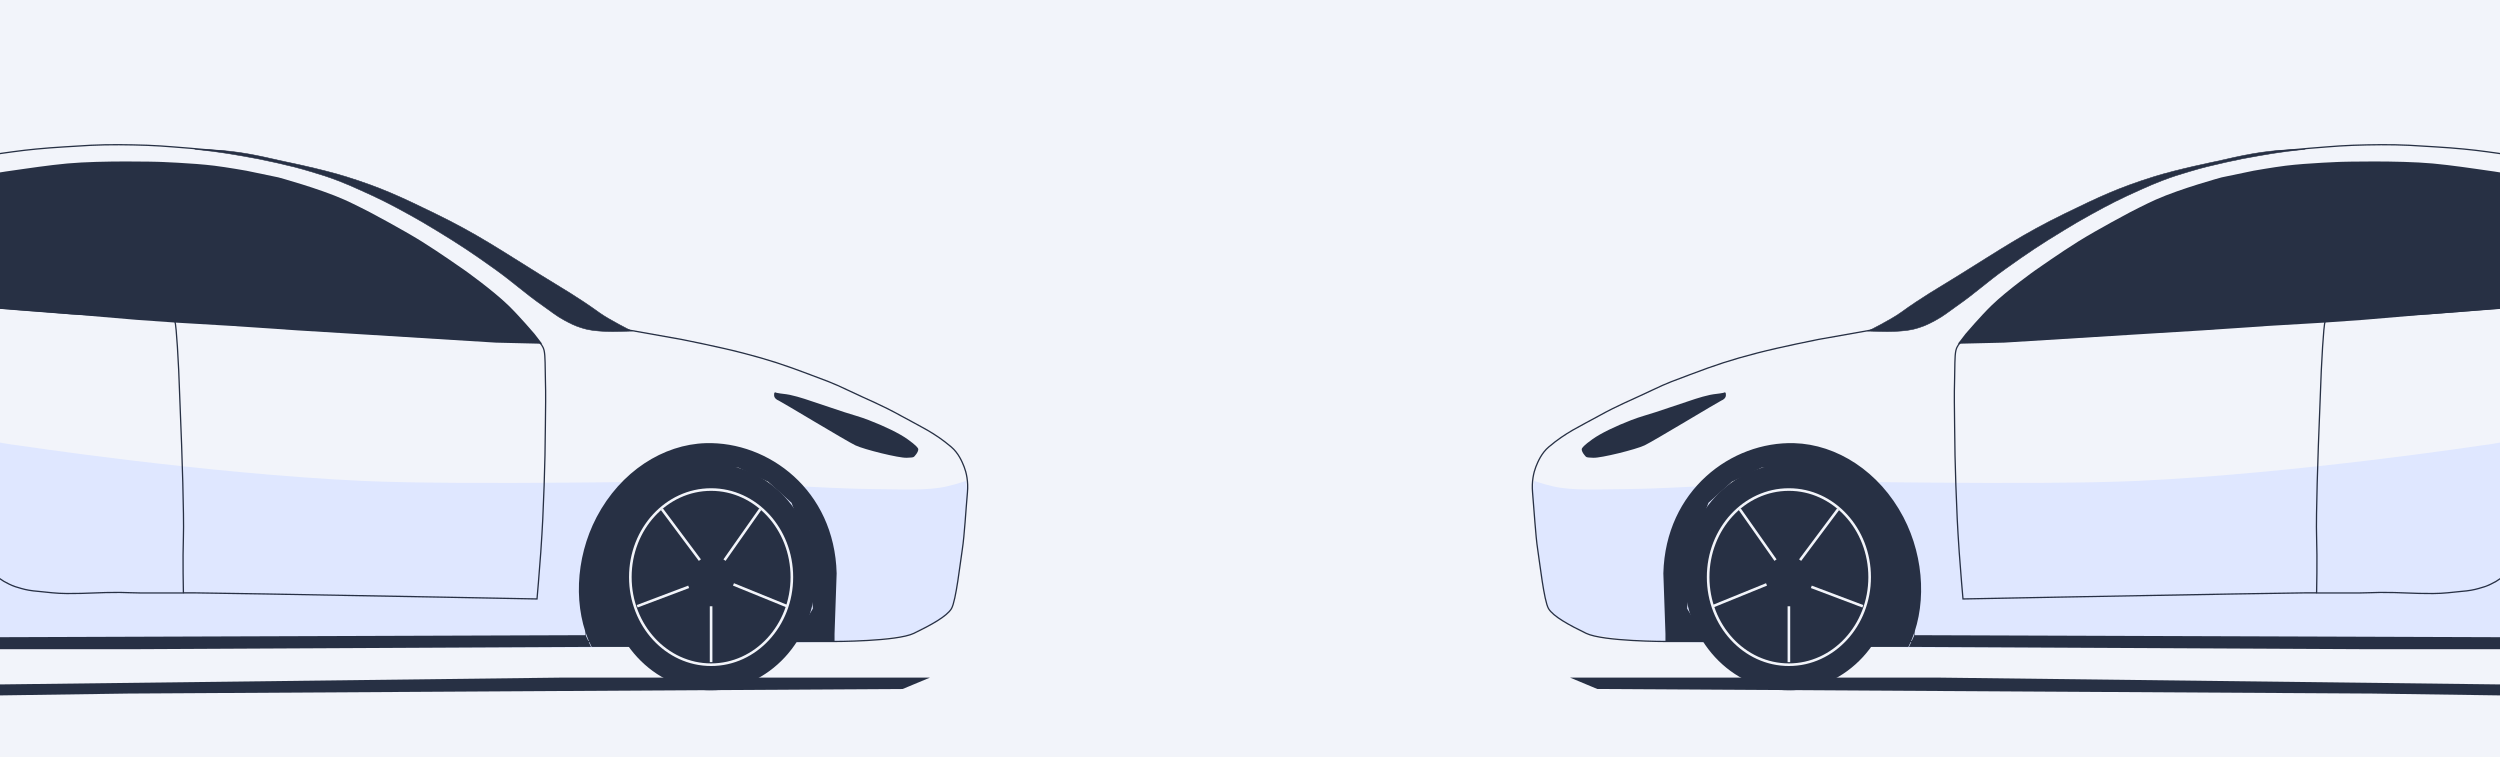 <svg width="360" height="109" viewBox="0 0 360 109" fill="none" xmlns="http://www.w3.org/2000/svg">
<rect x="0" y="0" width="360" height="109" fill="#808080" stroke="none"/>
<g clip-path="url(#clip0_16795_84412)">
<rect width="360" height="109" fill="white"/>
<rect width="190" height="109" transform="matrix(-1 0 0 1 180 0)" fill="#F2F4FA"/>
<path d="M-59.902 65.313L-59.6 63.346L-58.695 58.623L-58.091 53.508L-57.486 48.393C-57.552 46.747 -57.814 43.802 -57.211 44.852C-54.493 42.492 -50.134 47.675 -46.616 49.967C-42.993 52.328 -42.424 52.409 -39.37 53.902C-34.539 56.263 -20.648 59.41 -20.648 59.41C-20.648 59.41 -1.323 63.739 2.602 64.132C2.602 64.132 29.327 68.176 52.122 69.247C66.383 69.918 101.341 69.247 101.341 69.247C101.341 69.247 120.364 70.428 125.799 70.428C129.583 70.428 133.463 70.712 136.367 70.034C137.803 69.699 139.085 69.247 139.085 69.247L139.387 71.215L139.085 73.182L138.583 78.272C138.583 78.272 137.848 85.221 137.044 87.316C136.209 89.493 132.705 90.464 130.897 91.406L125.799 92.07L119.162 92.417L84.431 93.25H-2.833L-54.208 89.528L-56.894 88.415L-58.464 86.942L-60.506 83.964L-62.016 79.742L-62.87 76.37L-63.323 73.523L-62.87 72.317L-61.387 70.932L-60.736 69.426L-59.902 65.313Z" fill="#DFE7FF"/>
<path d="M-49.173 99.544L-54.022 100.201L-47.657 100.53L-43.109 100.859L-27.044 100.53L18.428 99.873L129.984 99.215L133.925 97.571H81.178L-27.044 98.886L-49.173 99.544Z" fill="#273044"/>
<path d="M-17.139 93.25L-10.874 91.982L84.21 91.653L84.816 92.968L19.338 93.297H2.059L-17.139 93.25Z" fill="#273044" stroke="#273044" stroke-width="0.376"/>
<path d="M89.325 47.314L98.134 48.876C98.134 48.876 103.55 49.948 106.944 50.829C110.779 51.826 112.91 52.535 116.665 53.954C118.827 54.772 119.764 55.067 122.162 56.217C125.166 57.656 126.779 58.233 129.845 59.931C132.559 61.434 134.509 62.267 136.975 64.357C138.006 65.231 138.536 66.454 138.84 67.236C139.144 68.017 139.456 69.321 139.311 70.918C139.092 73.329 138.879 77.141 138.575 79.094C138.271 81.047 137.664 86.516 137.014 87.634C136.365 88.751 134.019 90.031 131.588 91.203C129.158 92.375 120.045 92.375 120.045 92.375H77.489" stroke="#273044" stroke-width="0.188"/>
<path d="M119.62 91.195C119.62 91.195 120.001 88.04 120.049 86.006C120.091 84.24 120.124 83.237 119.927 81.483C119.743 79.849 119.62 79.022 119.129 77.359C118.638 75.696 118.299 75.19 117.596 73.9C116.828 72.491 116.35 71.71 115.326 70.507C114.359 69.37 113.736 68.798 112.566 67.913C111.336 66.981 109.316 65.784 109.316 65.784C109.316 65.784 107.659 64.919 105.39 64.52C103.12 64.121 102.884 64.225 101.28 64.321C99.707 64.415 98.811 64.529 97.293 64.986C96.337 65.274 95.803 65.468 94.901 65.917C93.65 66.54 92.982 66.997 91.895 67.913C90.959 68.702 90.481 69.219 89.687 70.174C88.619 71.46 88.11 72.279 87.295 73.767C86.639 74.965 86.287 75.66 85.823 76.96C85.286 78.464 85.148 79.372 84.842 80.951C84.602 82.188 84.442 82.884 84.351 84.144C84.269 85.283 84.351 87.071 84.351 87.071V91.594" stroke="#273044" stroke-width="0.076"/>
<path d="M32.873 21.864C32.873 21.864 28.063 21.375 24.975 21.156C23.51 21.052 22.689 20.972 21.221 20.923C18.492 20.832 15.777 20.789 13.048 20.923C13.048 20.923 10.686 21.052 9.173 21.156C7.612 21.263 6.735 21.312 5.177 21.466C3.875 21.595 3.146 21.682 1.847 21.854C0.616 22.018 -0.073 22.122 -1.301 22.32C-2.675 22.542 -3.444 22.676 -4.812 22.941C-6.116 23.193 -6.845 23.351 -8.142 23.639C-9.802 24.008 -10.732 24.223 -12.38 24.648C-13.923 25.045 -14.786 25.282 -16.316 25.734C-17.955 26.218 -18.87 26.506 -20.492 27.053C-22.349 27.678 -23.381 28.06 -25.215 28.76C-31.576 31.188 -37.451 34.472 -43.547 37.562C-45.56 38.582 -46.08 38.944 -48.693 40.2C-51.306 41.455 -54.002 42.606 -56.58 43.915V43.915C-57.101 44.18 -57.477 44.69 -57.477 45.274V47.75C-57.449 48.659 -57.516 50.715 -58.008 51.667C-58.625 52.857 -58.775 59.389 -59.144 61.271C-59.689 64.054 -60.542 70.209 -61.729 71.262C-62.165 71.649 -63.192 72.115 -63.245 73.272C-63.111 75.448 -62.759 77.041 -61.897 79.908C-61.035 82.774 -59.17 89.497 -52.24 89.906" stroke="#273044" stroke-width="0.188"/>
<path d="M28.045 21.5C28.045 21.5 29.648 21.533 30.209 21.564C34.315 21.727 37.251 22.428 40.757 23.224C40.757 23.224 46.313 24.346 49.808 25.437C54.913 27.03 57.697 28.346 62.604 30.733C68.713 33.706 71.957 35.942 77.835 39.587C81.173 41.657 83.092 42.714 86.323 45.041C87.73 46.054 90.977 47.675 90.977 47.675C90.977 47.675 88.244 47.798 87.197 47.729C85.799 47.636 84.996 47.615 83.639 47.176C82.713 46.876 82.21 46.619 81.33 46.148C80.085 45.481 79.456 44.919 78.271 44.093C75.456 42.127 74.018 40.718 71.218 38.717C68.008 36.424 66.177 35.202 62.854 33.184C61.33 32.258 60.471 31.748 58.921 30.892C56.183 29.379 54.624 28.59 51.806 27.334C50.569 26.784 49.877 26.468 48.622 25.991C47.15 25.431 46.311 25.174 44.815 24.726C42.782 24.116 41.628 23.845 39.572 23.382C37.701 22.961 36.647 22.762 34.765 22.433C33.184 22.157 32.295 22.017 30.708 21.801C29.977 21.702 28.045 21.5 28.045 21.5Z" fill="#273044" stroke="#273044" stroke-width="0.076"/>
<path fill-rule="evenodd" clip-rule="evenodd" d="M76.96 48.058C76.96 48.058 74.74 45.456 73.206 43.972C70.893 41.734 66.928 38.924 66.928 38.924C66.928 38.924 63.177 36.287 60.712 34.758C57.874 32.998 53.326 30.592 53.326 30.592C53.326 30.592 51.054 29.41 49.572 28.749C45.953 27.138 40.093 25.544 40.093 25.544L35.477 24.583C35.477 24.583 32.668 24.087 30.861 23.862C27.698 23.469 22.737 23.301 22.737 23.301C22.737 23.301 14.773 23.085 9.688 23.541C7.183 23.767 3.287 24.343 3.287 24.343C3.287 24.343 -0.964 24.913 -3.667 25.464C-6.35 26.011 -10.499 27.147 -10.499 27.147L-17.208 29.31L-26.747 33.076L-33.273 35.72L-32.286 37.002L-31.195 38.123C-31.143 38.177 -31.086 38.224 -31.024 38.264L-29.887 39.005L-28.349 39.726L-26.814 40.493C-26.77 40.516 -26.724 40.535 -26.676 40.55L-24.532 41.248L-22.071 41.809L-19.239 42.45L-16.285 42.93L-13.823 43.251L-8.591 43.731L-2.806 44.212L3.041 44.693L11.166 45.334L19.659 46.055L25.322 46.456L33.446 46.936L42.863 47.577L53.326 48.218L71.421 49.34L78.068 49.5L76.96 48.058Z" fill="#273044"/>
<path d="M26.441 85.37H27.843C27.843 85.37 34.337 85.465 38.196 85.53C53.281 85.782 77.329 86.25 77.329 86.25C77.329 86.25 77.693 82.158 77.872 79.528C78.127 75.785 78.223 73.68 78.354 69.926C78.471 66.553 78.504 64.66 78.535 61.284C78.559 58.628 78.61 57.136 78.535 54.482C78.49 52.918 78.535 51.281 78.354 50.481C78.21 49.845 77.811 49.361 77.51 49.201C77.209 49.041 66.699 48.881 66.699 48.881L49.947 47.76L33.375 46.56L25.119 46H24.818" stroke="#273044" stroke-width="0.188"/>
<path d="M-21.243 44.235C-20.69 43.523 -20.319 42.165 -20.134 42.086C-19.949 42.006 -17.545 42.643 -17.545 42.643L-13.908 43.12L-6.079 43.916L10.382 45.19C10.382 45.19 24.93 45.907 25.177 46.304C25.424 46.702 25.732 53.309 25.732 53.309C25.732 53.309 25.984 60.006 26.152 64.056C26.152 64.056 26.524 74.244 26.41 77.349C26.296 80.454 26.41 85.386 26.41 85.386H20.183C19.028 85.386 18.38 85.316 17.224 85.309C14.287 85.292 12.579 85.491 9.642 85.469C7.981 85.456 7.106 85.306 5.45 85.15C4.943 85.103 4.658 85.082 4.155 84.991C3.743 84.917 3.514 84.864 3.107 84.752C2.399 84.558 1.998 84.44 1.319 84.115C0.723 83.83 0.397 83.635 -0.16 83.24C-0.74 82.829 -1.045 82.549 -1.578 82.046C-2.542 81.136 -3.005 80.495 -3.859 79.419C-4.957 78.036 -5.482 77.147 -6.51 75.677C-8.339 73.062 -9.377 71.608 -11.134 68.911C-13.539 65.218 -14.818 63.069 -17.052 59.2C-19.324 55.266 -20.873 53.261 -22.662 48.931C-23.042 48.011 -23.648 46.862 -23.587 46.543C-23.525 46.225 -22.596 45.566 -22.596 45.566C-22.596 45.566 -22.072 45.122 -21.738 44.792C-21.534 44.592 -21.425 44.468 -21.243 44.235Z" stroke="#273044" stroke-width="0.188"/>
<path d="M102.397 99.215C110.6 99.215 117.251 92.003 117.251 83.106C117.251 74.209 110.6 66.997 102.397 66.997C94.193 66.997 87.543 74.209 87.543 83.106C87.543 92.003 94.193 99.215 102.397 99.215Z" fill="#273044" stroke="#273044" stroke-width="0.376"/>
<path d="M102.399 95.717C108.821 95.717 114.028 90.071 114.028 83.106C114.028 76.14 108.821 70.494 102.399 70.494C95.976 70.494 90.769 76.14 90.769 83.106C90.769 90.071 95.976 95.717 102.399 95.717Z" fill="#273044" stroke="#F2F4FA" stroke-width="0.376"/>
<path d="M102.398 87.303V95.347" stroke="#F2F4FA" stroke-width="0.376"/>
<path d="M99.17 84.504L91.753 87.302" stroke="#F2F4FA" stroke-width="0.376"/>
<path d="M100.783 80.657L95.301 73.313" stroke="#F2F4FA" stroke-width="0.376"/>
<path d="M105.62 84.155L113.359 87.303" stroke="#F2F4FA" stroke-width="0.376"/>
<path d="M104.328 80.657L109.488 73.313" stroke="#F2F4FA" stroke-width="0.376"/>
<path d="M119.987 91.28V92.172H114.517L117.182 87.793L117.233 87.722L117.243 87.632L116.888 82.343L116.895 82.285L116.882 82.229L116.629 76.455L116.617 76.398L116.232 77.932L114.153 72.326L114.128 72.285L114.093 72.254L110.746 69.237L110.713 69.207L110.673 69.188L106.413 67.177L106.343 67.144L106.267 67.151L98.659 67.821L98.56 67.83L98.485 67.901L89.964 75.946L89.884 76.022L89.865 76.135L88.343 85.186L88.33 85.269L88.354 85.348L90.461 92.969H85.404H85.307C82.738 87.749 82.965 80.487 86.077 74.556C89.506 68.023 95.595 64.171 101.66 64.001C110.557 63.753 119.975 70.682 120.29 82.562L119.987 91.267L119.987 91.28Z" fill="#273044" stroke="#273044" stroke-width="0.376"/>
<path d="M130.57 65.92C131.673 65.866 131.535 65.889 131.899 65.447C132.098 65.204 132.241 64.895 132.232 64.695C132.223 64.496 131.898 64.114 130.69 63.249C129.482 62.383 127.355 61.367 125.094 60.494C123.752 59.976 122.964 59.804 121.601 59.355C119.796 58.76 116.984 57.812 116.984 57.812C116.984 57.812 115.033 57.122 113.745 56.859C113.002 56.708 112.571 56.719 111.828 56.566C111.731 56.546 111.67 56.47 111.58 56.513C111.533 56.535 111.509 56.57 111.495 56.613C111.474 56.68 111.48 56.767 111.473 56.852C111.437 57.276 111.813 57.566 112.126 57.681C112.438 57.797 121.921 63.534 123.177 64.13C124.433 64.727 129.467 65.974 130.57 65.92Z" fill="#273044"/>
<rect width="190" height="109" transform="translate(180)" fill="#F2F4FA"/>
<path d="M419.902 65.313L419.6 63.346L418.695 58.623L418.091 53.508L417.486 48.393C417.552 46.747 417.814 43.802 417.211 44.852C414.493 42.492 410.134 47.675 406.616 49.967C402.993 52.328 402.424 52.409 399.37 53.902C394.539 56.263 380.648 59.41 380.648 59.41C380.648 59.41 361.323 63.739 357.398 64.132C357.398 64.132 330.673 68.176 307.878 69.247C293.617 69.918 258.659 69.247 258.659 69.247C258.659 69.247 239.636 70.428 234.201 70.428C230.417 70.428 226.537 70.712 223.633 70.034C222.197 69.699 220.915 69.247 220.915 69.247L220.613 71.215L220.915 73.182L221.417 78.272C221.417 78.272 222.152 85.221 222.956 87.316C223.791 89.493 227.295 90.464 229.103 91.406L234.201 92.07L240.838 92.417L275.569 93.25H362.833L414.208 89.528L416.894 88.415L418.463 86.942L420.506 83.964L422.016 79.742L422.87 76.37L423.323 73.523L422.87 72.317L421.387 70.932L420.736 69.426L419.902 65.313Z" fill="#DFE7FF"/>
<path d="M409.173 99.544L414.022 100.201L407.657 100.53L403.109 100.859L387.044 100.53L341.572 99.873L230.016 99.215L226.075 97.571H278.822L387.044 98.886L409.173 99.544Z" fill="#273044"/>
<path d="M377.139 93.25L370.874 91.982L275.79 91.653L275.184 92.968L340.662 93.297H357.941L377.139 93.25Z" fill="#273044" stroke="#273044" stroke-width="0.376"/>
<path d="M270.675 47.314L261.866 48.876C261.866 48.876 256.45 49.948 253.056 50.829C249.221 51.826 247.09 52.535 243.335 53.954C241.173 54.772 240.236 55.067 237.838 56.217C234.834 57.656 233.221 58.233 230.155 59.931C227.441 61.434 225.491 62.267 223.025 64.357C221.994 65.231 221.464 66.454 221.16 67.236C220.856 68.017 220.544 69.321 220.689 70.918C220.908 73.329 221.121 77.141 221.425 79.094C221.729 81.047 222.336 86.516 222.986 87.634C223.635 88.751 225.981 90.031 228.412 91.203C230.842 92.375 239.955 92.375 239.955 92.375H282.511" stroke="#273044" stroke-width="0.188"/>
<path d="M240.38 91.195C240.38 91.195 239.999 88.04 239.951 86.006C239.909 84.24 239.876 83.237 240.073 81.483C240.257 79.849 240.38 79.022 240.871 77.359C241.362 75.696 241.701 75.19 242.404 73.9C243.172 72.491 243.65 71.71 244.674 70.507C245.641 69.37 246.264 68.798 247.434 67.913C248.664 66.981 250.684 65.784 250.684 65.784C250.684 65.784 252.341 64.919 254.61 64.52C256.88 64.121 257.116 64.225 258.72 64.321C260.293 64.415 261.189 64.529 262.707 64.986C263.663 65.274 264.197 65.468 265.099 65.917C266.35 66.54 267.018 66.997 268.104 67.913C269.041 68.702 269.519 69.219 270.313 70.174C271.381 71.46 271.89 72.279 272.705 73.767C273.361 74.965 273.713 75.66 274.177 76.96C274.714 78.464 274.852 79.372 275.158 80.951C275.398 82.188 275.558 82.884 275.649 84.144C275.731 85.283 275.649 87.071 275.649 87.071V91.594" stroke="#273044" stroke-width="0.076"/>
<path d="M327.128 21.864C327.128 21.864 331.938 21.375 335.026 21.156C336.491 21.052 337.312 20.972 338.78 20.923C341.509 20.832 344.224 20.789 346.953 20.923C346.953 20.923 349.315 21.052 350.828 21.156C352.389 21.263 353.266 21.312 354.824 21.466C356.126 21.595 356.855 21.682 358.154 21.854C359.385 22.018 360.074 22.122 361.302 22.32C362.676 22.542 363.445 22.676 364.813 22.941C366.117 23.193 366.846 23.351 368.143 23.639C369.803 24.008 370.733 24.223 372.381 24.648C373.924 25.045 374.786 25.282 376.317 25.734C377.956 26.218 378.871 26.506 380.493 27.053C382.35 27.678 383.382 28.06 385.216 28.76C391.577 31.188 397.452 34.472 403.547 37.562C405.561 38.582 406.081 38.944 408.694 40.2C411.306 41.455 414.003 42.606 416.581 43.915V43.915C417.102 44.18 417.478 44.69 417.478 45.274V47.75C417.45 48.659 417.517 50.715 418.009 51.667C418.626 52.857 418.776 59.389 419.145 61.271C419.69 64.054 420.543 70.209 421.73 71.262C422.166 71.649 423.193 72.115 423.247 73.272C423.112 75.448 422.76 77.041 421.898 79.908C421.036 82.774 419.171 89.497 412.241 89.906" stroke="#273044" stroke-width="0.188"/>
<path d="M331.954 21.5C331.954 21.5 330.351 21.533 329.79 21.564C325.684 21.727 322.748 22.428 319.242 23.224C319.242 23.224 313.686 24.346 310.191 25.437C305.086 27.03 302.302 28.346 297.395 30.733C291.286 33.706 288.042 35.942 282.165 39.587C278.826 41.657 276.907 42.714 273.676 45.041C272.269 46.054 269.022 47.675 269.022 47.675C269.022 47.675 271.755 47.798 272.802 47.729C274.2 47.636 275.003 47.615 276.36 47.176C277.286 46.876 277.789 46.619 278.669 46.148C279.915 45.481 280.543 44.919 281.728 44.093C284.543 42.127 285.981 40.718 288.781 38.717C291.991 36.424 293.822 35.202 297.145 33.184C298.669 32.258 299.528 31.748 301.078 30.892C303.816 29.379 305.375 28.59 308.193 27.334C309.43 26.784 310.122 26.468 311.377 25.991C312.849 25.431 313.688 25.174 315.184 24.726C317.217 24.116 318.371 23.845 320.428 23.382C322.298 22.961 323.352 22.762 325.234 22.433C326.815 22.157 327.704 22.017 329.291 21.801C330.022 21.702 331.954 21.5 331.954 21.5Z" fill="#273044" stroke="#273044" stroke-width="0.076"/>
<path fill-rule="evenodd" clip-rule="evenodd" d="M283.04 48.058C283.04 48.058 285.26 45.456 286.794 43.972C289.107 41.734 293.072 38.924 293.072 38.924C293.072 38.924 296.823 36.287 299.288 34.758C302.126 32.998 306.674 30.592 306.674 30.592C306.674 30.592 308.946 29.41 310.428 28.749C314.047 27.138 319.907 25.544 319.907 25.544L324.523 24.583C324.523 24.583 327.332 24.087 329.139 23.862C332.302 23.469 337.263 23.301 337.263 23.301C337.263 23.301 345.228 23.085 350.312 23.541C352.817 23.767 356.713 24.343 356.713 24.343C356.713 24.343 360.964 24.913 363.667 25.464C366.35 26.011 370.499 27.147 370.499 27.147L377.208 29.31L386.747 33.076L393.273 35.72L392.286 37.002L391.195 38.123C391.143 38.177 391.086 38.224 391.024 38.264L389.887 39.005L388.349 39.726L386.814 40.493C386.77 40.516 386.723 40.535 386.676 40.55L384.532 41.248L382.071 41.809L379.239 42.45L376.285 42.93L373.823 43.251L368.591 43.731L362.806 44.212L356.959 44.693L348.834 45.334L340.341 46.055L334.678 46.456L326.554 46.936L317.137 47.577L306.674 48.218L288.579 49.34L281.932 49.5L283.04 48.058Z" fill="#273044"/>
<path d="M333.559 85.37H332.157C332.157 85.37 325.663 85.465 321.804 85.53C306.719 85.782 282.671 86.25 282.671 86.25C282.671 86.25 282.307 82.158 282.128 79.528C281.873 75.785 281.777 73.68 281.646 69.926C281.529 66.553 281.496 64.66 281.465 61.284C281.441 58.628 281.39 57.136 281.465 54.482C281.51 52.918 281.465 51.281 281.646 50.481C281.79 49.845 282.189 49.361 282.49 49.201C282.791 49.041 293.301 48.881 293.301 48.881L310.053 47.76L326.625 46.56L334.88 46H335.182" stroke="#273044" stroke-width="0.188"/>
<path d="M381.243 44.235C380.69 43.523 380.319 42.165 380.134 42.086C379.949 42.006 377.545 42.643 377.545 42.643L373.908 43.12L366.079 43.916L349.619 45.19C349.619 45.19 335.07 45.907 334.823 46.304C334.576 46.702 334.268 53.309 334.268 53.309C334.268 53.309 334.016 60.006 333.848 64.056C333.848 64.056 333.476 74.244 333.59 77.349C333.704 80.454 333.59 85.386 333.59 85.386H339.816C340.972 85.386 341.62 85.316 342.776 85.309C345.713 85.292 347.421 85.491 350.358 85.469C352.019 85.456 352.894 85.306 354.55 85.15C355.057 85.103 355.342 85.082 355.845 84.991C356.257 84.917 356.486 84.864 356.893 84.752C357.601 84.558 358.002 84.44 358.681 84.115C359.277 83.83 359.603 83.635 360.16 83.24C360.74 82.829 361.045 82.549 361.578 82.046C362.542 81.136 363.005 80.495 363.859 79.419C364.957 78.036 365.482 77.147 366.51 75.677C368.339 73.062 369.377 71.608 371.134 68.911C373.539 65.218 374.818 63.069 377.052 59.2C379.324 55.266 380.873 53.261 382.662 48.931C383.042 48.011 383.648 46.862 383.587 46.543C383.525 46.225 382.596 45.566 382.596 45.566C382.596 45.566 382.072 45.122 381.738 44.792C381.534 44.592 381.425 44.468 381.243 44.235Z" stroke="#273044" stroke-width="0.188"/>
<path d="M257.603 99.215C249.4 99.215 242.749 92.003 242.749 83.106C242.749 74.209 249.4 66.997 257.603 66.997C265.807 66.997 272.457 74.209 272.457 83.106C272.457 92.003 265.807 99.215 257.603 99.215Z" fill="#273044" stroke="#273044" stroke-width="0.376"/>
<path d="M257.601 95.717C251.179 95.717 245.972 90.071 245.972 83.106C245.972 76.14 251.179 70.494 257.601 70.494C264.024 70.494 269.23 76.14 269.23 83.106C269.23 90.071 264.024 95.717 257.601 95.717Z" fill="#273044" stroke="#F2F4FA" stroke-width="0.376"/>
<path d="M257.602 87.303V95.347" stroke="#F2F4FA" stroke-width="0.376"/>
<path d="M260.83 84.504L268.247 87.302" stroke="#F2F4FA" stroke-width="0.376"/>
<path d="M259.217 80.657L264.699 73.313" stroke="#F2F4FA" stroke-width="0.376"/>
<path d="M254.38 84.155L246.641 87.303" stroke="#F2F4FA" stroke-width="0.376"/>
<path d="M255.673 80.657L250.513 73.313" stroke="#F2F4FA" stroke-width="0.376"/>
<path d="M240.013 91.28V92.172H245.483L242.818 87.793L242.767 87.722L242.757 87.632L243.112 82.343L243.105 82.285L243.118 82.229L243.371 76.455L243.383 76.398L243.768 77.932L245.847 72.326L245.872 72.285L245.907 72.254L249.254 69.237L249.287 69.207L249.327 69.188L253.587 67.177L253.657 67.144L253.733 67.151L261.341 67.821L261.44 67.83L261.515 67.901L270.036 75.946L270.116 76.022L270.135 76.135L271.657 85.186L271.67 85.269L271.646 85.348L269.539 92.969H274.596H274.693C277.262 87.749 277.035 80.487 273.923 74.556C270.494 68.023 264.405 64.171 258.34 64.001C249.443 63.753 240.025 70.682 239.71 82.562L240.013 91.267L240.013 91.28Z" fill="#273044" stroke="#273044" stroke-width="0.376"/>
<path d="M229.43 65.92C228.327 65.866 228.465 65.889 228.101 65.447C227.902 65.204 227.759 64.895 227.768 64.695C227.777 64.496 228.102 64.114 229.31 63.249C230.518 62.383 232.645 61.367 234.906 60.494C236.248 59.976 237.036 59.804 238.399 59.355C240.204 58.76 243.016 57.812 243.016 57.812C243.016 57.812 244.967 57.122 246.255 56.859C246.998 56.708 247.429 56.719 248.172 56.566C248.269 56.546 248.33 56.47 248.42 56.513C248.467 56.535 248.491 56.57 248.505 56.613C248.526 56.68 248.52 56.767 248.527 56.852C248.563 57.276 248.187 57.566 247.874 57.681C247.562 57.797 238.079 63.534 236.823 64.13C235.567 64.727 230.533 65.974 229.43 65.92Z" fill="#273044"/>
</g>
<defs>
<clipPath id="clip0_16795_84412">
<rect width="360" height="109" fill="white"/>
</clipPath>
</defs>
</svg>
